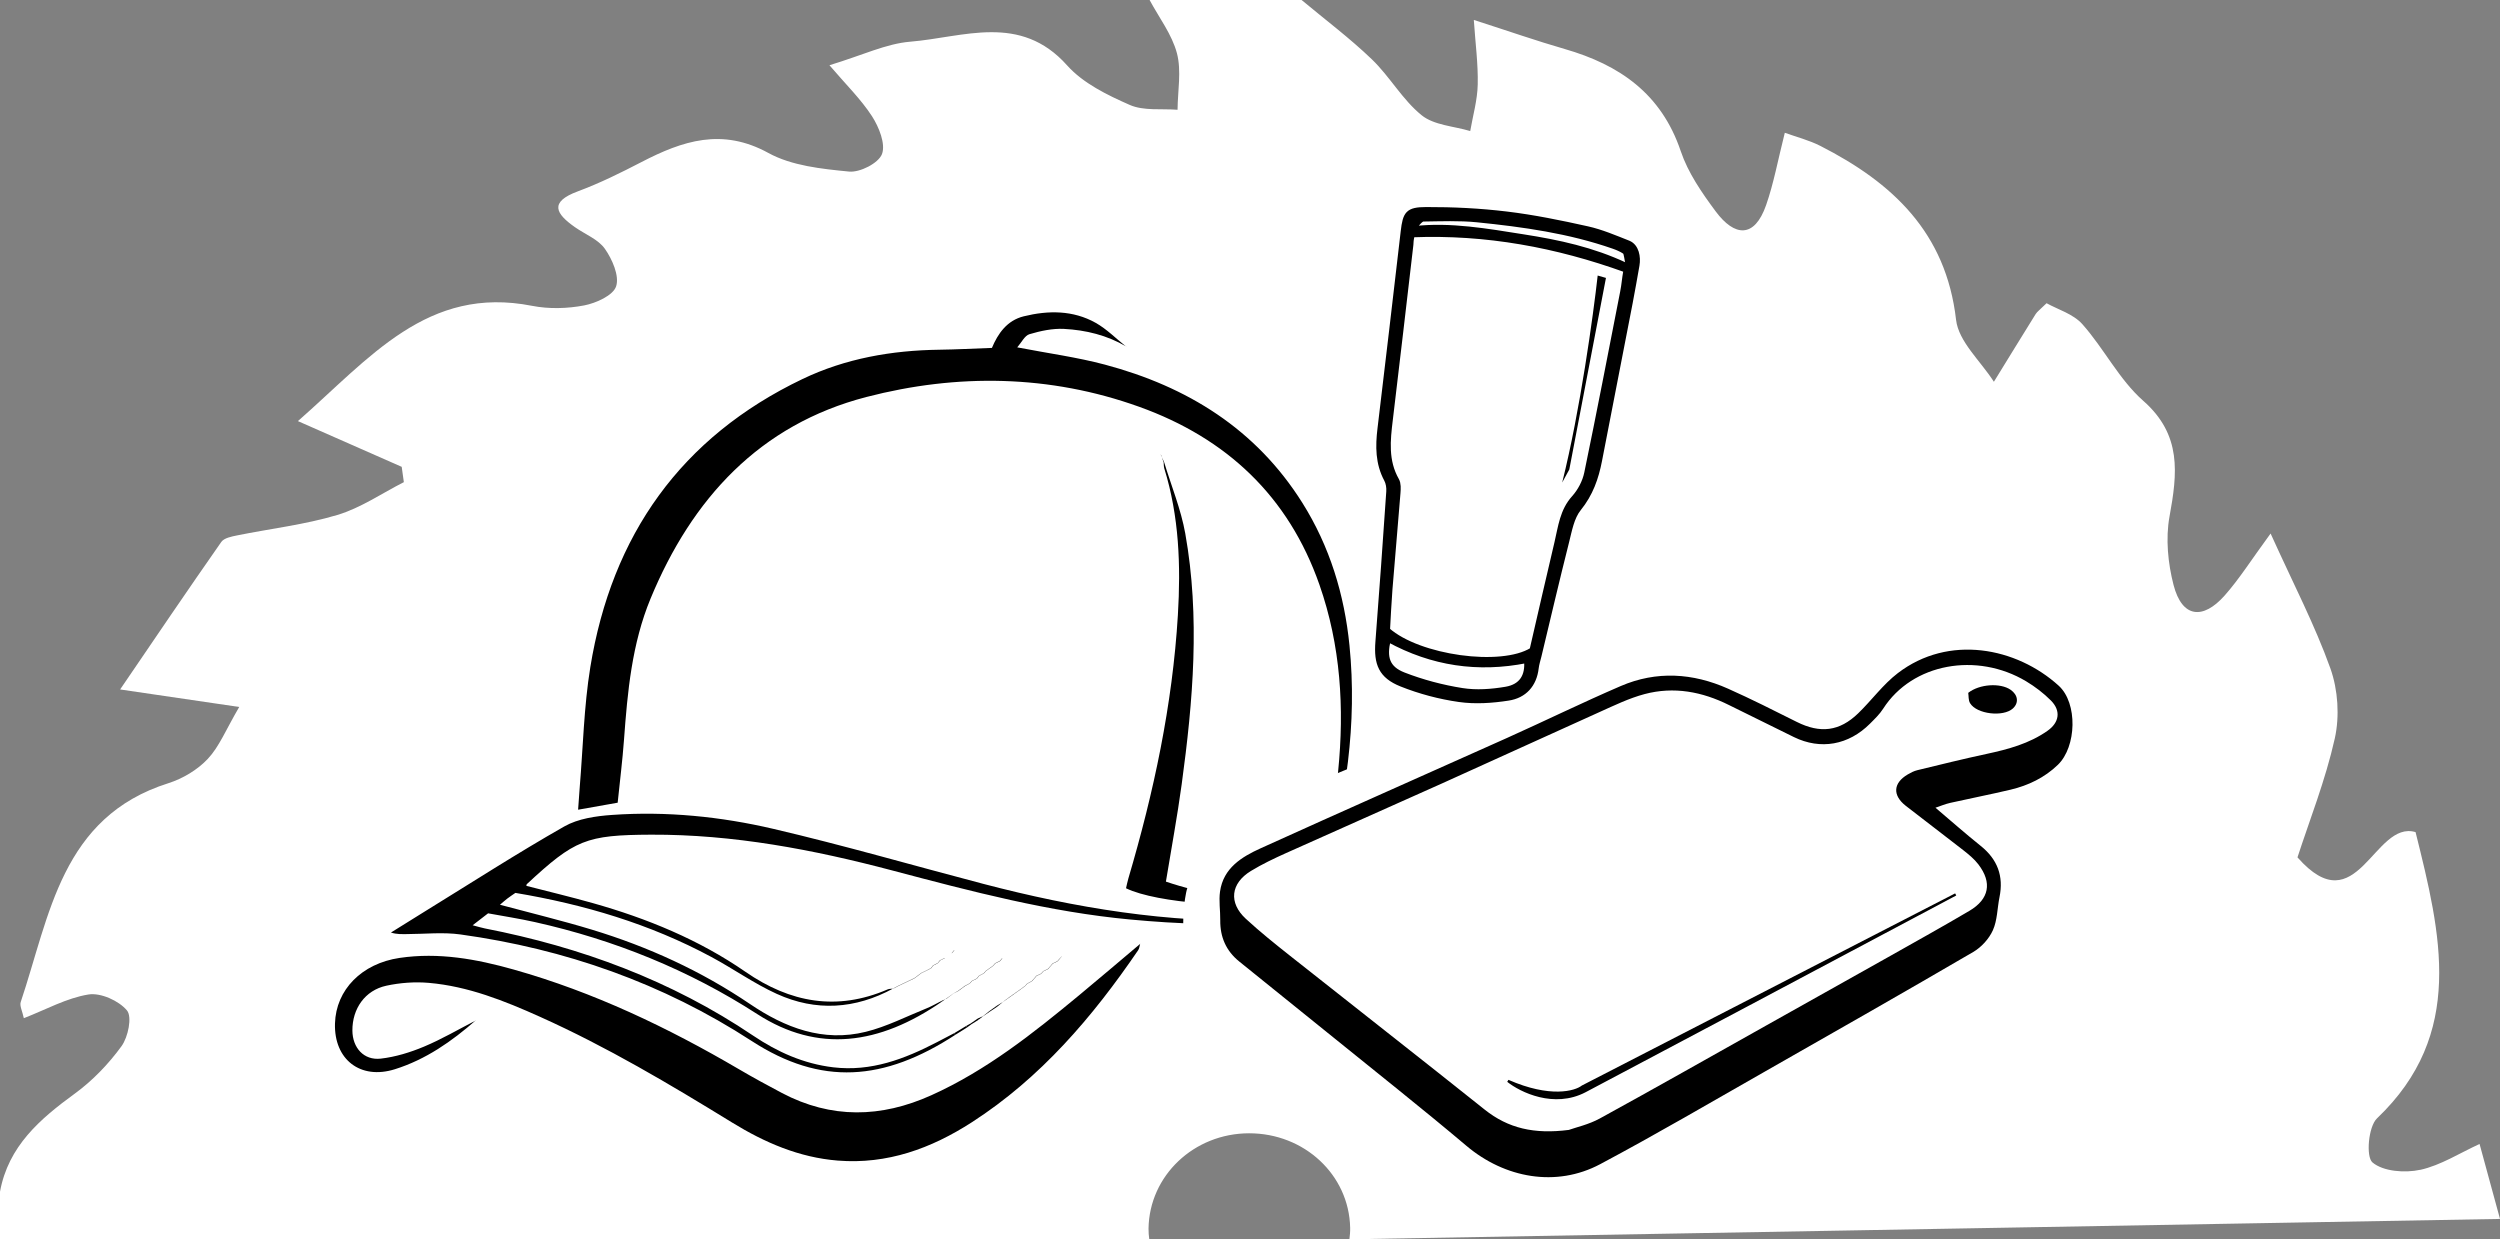 <svg width="1057" height="524" viewBox="0 0 1057 524" fill="none" xmlns="http://www.w3.org/2000/svg">
<rect x="0" y="0" width="1057" height="524" fill="#808080" stroke="none"/>
<path d="M1023.32 494.58C1016.84 496.011 1007.63 495.329 1003.07 491.467C1000.27 489.082 1001.33 476.337 1005 472.838C1042.43 437.193 1032.08 395.073 1021.3 351.817C1003.66 346.569 996.666 391.211 971.374 362.495C976.446 346.865 983.216 329.848 987.156 312.196C989.239 302.859 988.515 291.659 985.3 282.64C978.778 264.374 969.721 247.04 960.008 225.571C951.811 236.749 946.784 244.791 940.58 251.788C931.41 262.125 922.602 261.284 918.979 247.335C916.602 238.112 915.583 227.707 917.258 218.46C920.609 200.126 922.534 183.86 906.163 169.457C895.997 160.506 889.589 147.374 880.418 137.06C876.569 132.721 869.957 130.813 865.293 128.2C862.463 130.972 861.331 131.744 860.674 132.789C854.742 142.308 848.9 151.873 843.013 161.414C837.465 152.713 828.091 144.444 827.027 135.243C822.793 98.28 800.127 77.243 769.718 61.726C764.872 59.25 759.438 57.886 754.615 56.137C751.672 67.792 749.928 77.515 746.713 86.716C741.754 100.915 733.331 100.052 725.406 89.397C719.564 81.536 713.7 73.062 710.62 63.907C702.424 39.621 684.74 27.398 661.553 20.719C649.643 17.289 637.914 13.177 623.129 8.429C623.785 18.243 624.985 27.012 624.782 35.736C624.646 42.324 622.744 48.845 621.612 55.41C614.638 53.32 606.283 52.957 601.052 48.708C592.969 42.188 587.625 32.396 580.04 25.104C570.711 16.13 560.272 8.315 550.31 0L486.049 0C490.057 7.474 495.514 14.562 497.62 22.559C499.567 30.011 497.937 38.417 497.869 46.414C491.076 45.868 483.581 46.959 477.672 44.369C468.162 40.189 457.904 35.191 451.18 27.648C431.345 5.452 407.434 15.767 384.836 17.63C374.647 18.47 364.775 23.309 350.691 27.58C357.62 35.713 363.982 41.893 368.692 49.163C371.636 53.729 374.511 60.885 372.904 65.134C371.432 68.996 363.597 72.994 358.978 72.54C347.385 71.404 334.773 70.109 324.878 64.679C305.315 53.934 288.605 59.499 271.215 68.519C262.452 73.062 253.554 77.47 244.315 80.9C232.066 85.444 234.964 90.351 243.093 96.053C247.395 99.075 252.942 101.188 255.773 105.232C258.875 109.662 261.931 116.636 260.505 121.044C259.26 124.906 252.037 128.155 246.987 129.131C239.877 130.495 232.088 130.699 225.001 129.313C180.689 120.567 156.439 151.305 125.962 178.044C142.378 185.269 156.122 191.334 169.843 197.377C170.138 199.536 170.432 201.694 170.749 203.852C161.398 208.6 152.499 214.78 142.604 217.733C128.86 221.845 114.391 223.504 100.262 226.366C97.907 226.843 94.737 227.457 93.56 229.138C79.363 249.425 65.483 269.94 50.788 291.5C68.155 294.067 82.193 296.134 101.145 298.906C95.484 308.561 92.722 315.672 87.854 320.852C83.529 325.464 77.302 329.19 71.234 331.121C25.858 345.456 21.058 387.076 8.763 423.653C8.219 425.266 9.442 427.47 10.076 430.491C19.427 426.856 28.145 421.972 37.383 420.472C42.546 419.632 50.244 423.085 53.686 427.22C55.928 429.9 54.184 438.465 51.376 442.327C45.919 449.824 39.195 456.844 31.7 462.32C16.869 473.133 3.532 484.584 0 503.849L0 524L485.914 524C485.71 522.478 485.574 520.956 485.597 519.434C485.936 497.056 504.775 479.199 528.097 479.154C551.487 479.131 570.371 496.738 570.847 519.07C570.892 520.706 570.733 522.342 570.53 523.977L1057 515.363L1048.36 483.675C1040 487.492 1031.97 492.694 1023.23 494.625L1023.32 494.58Z" fill="white"/>
<path d="M142.253 395.554L228.137 338.913L197.973 469.851L167.191 470.955C157.567 470.29 137.756 467.363 135.506 460.976C132.693 452.993 130.004 434.394 130.074 422.265C130.13 412.562 138.216 400.415 142.253 395.554Z" fill="white"/>
<path d="M559.005 371.882C561.306 356.601 564.226 341.388 565.767 326.033C568.447 299.339 566.82 272.881 557.889 247.311C544.8 209.805 518.565 185.25 481.658 171.992C443.76 158.386 404.724 157.888 366.327 167.845C321.192 179.55 292.524 210.845 275.052 253.097C267.158 272.196 265.309 292.464 263.825 312.799C263.188 321.502 262.094 330.161 261.152 339.381C255.669 340.356 250.467 341.27 244.422 342.346C244.684 338.658 244.872 335.731 245.111 332.802C246.524 315.885 246.871 298.784 249.586 282.074C258.661 226.34 287.873 184.859 339.335 160.234C357.496 151.549 377.029 148.129 397.139 147.862C404.371 147.764 411.593 147.374 419.384 147.094C421.897 141.092 425.728 135.488 432.83 133.737C443.208 131.182 453.675 131.13 463.235 136.486C467.938 139.127 471.862 143.159 476.147 146.553L476.186 146.511C468.062 141.729 459.08 139.546 449.857 139.058C445.017 138.807 439.944 139.909 435.244 141.3C433.234 141.898 431.903 144.796 430.088 146.862C443.194 149.393 455.38 151.027 467.154 154.161C501.997 163.451 531.028 181.397 550.63 212.587C562.226 231.037 568.403 251.38 570.559 272.878C573.879 305.976 569.087 338.273 559.909 370.051C559.73 370.674 559.285 371.225 558.962 371.803L558.995 371.882L559.005 371.882Z" fill="black"/>
<path d="M482.073 398.967C481.794 399.896 481.741 400.98 481.213 401.746C461.926 430.027 439.961 455.775 410.863 474.514C393.687 485.58 375.124 492.36 354.217 490.695C337.86 489.392 323.282 483.054 309.56 474.623C283.189 458.411 256.6 442.61 228.313 429.902C213.256 423.136 197.908 416.997 181.283 415.553C175.363 415.037 169.134 415.504 163.318 416.763C154.304 418.724 148.934 426.496 148.992 435.72C149.04 442.984 153.813 448.401 160.979 447.588C167.198 446.88 173.455 444.947 179.259 442.516C186.816 439.355 193.941 435.158 201.254 431.409L201.202 431.36C191.013 440.295 180.011 447.976 166.95 452.073C152.371 456.648 141.185 447.965 141.629 432.74C142.035 418.426 152.997 407.372 168.909 405.012C185.455 402.559 201.446 405.481 217.239 409.937C250.979 419.458 282.338 434.431 312.49 452.104C318.436 455.589 324.497 458.899 330.595 462.116C351.474 473.119 372.537 472.646 393.768 463.072C417.059 452.575 436.807 436.88 456.279 420.771C464.954 413.587 473.523 406.267 482.135 399.005L482.063 398.967L482.073 398.967Z" fill="black"/>
<path d="M403.948 437.504C373.661 457.205 347.186 459.206 317.781 440.111C280.181 415.692 238.917 401.226 194.677 395.083C187.253 394.056 179.573 394.908 172.015 394.937C169.903 394.942 167.786 395.078 165.292 394.279C170.195 391.233 175.076 388.157 179.99 385.131C199.467 373.134 218.717 360.721 238.593 349.417C244.406 346.106 251.967 345.026 258.832 344.547C281.814 342.934 304.695 345.236 326.993 350.448C356.75 357.404 386.14 365.939 415.714 373.69C454.602 383.885 493.983 390.364 534.362 389.168C535.685 389.12 537.007 389.073 538.33 389.349C518.177 391.527 498.066 390.642 477.93 388.778C443.598 385.584 410.491 376.828 377.303 368.045C343.931 359.218 310.058 352.754 275.29 352.9C247.787 353.018 243.017 354.988 222.695 373.857C222.598 373.951 222.626 374.172 222.548 374.539C231.901 376.952 241.32 379.201 250.63 381.828C273.59 388.31 295.528 397.295 315.217 410.908C334.108 423.963 353.791 427.561 375.268 418.332C376.004 418.013 376.906 418.092 377.731 417.981L377.678 417.922C361.631 426.674 344.986 427.756 328.425 420.216C318.84 415.85 310.119 409.635 300.803 404.624C274.795 390.631 246.89 382.366 217.905 377.515C216.594 378.431 215.478 379.158 214.426 379.964C213.393 380.759 212.435 381.642 211.385 382.529C224.548 386.068 237.535 389.19 250.286 393.067C274.05 400.289 296.457 410.52 317.089 424.493C331.921 434.541 347.988 440.715 366.058 436.246C374.912 434.059 383.246 429.748 391.774 426.319C393.935 425.454 395.964 424.249 398.048 423.204L398.28 423.459C371.705 441.834 345.807 445.28 320.214 428.787C291.145 410.043 259.768 397.376 226.17 389.86C219.487 388.362 212.7 387.332 206.362 386.155C203.992 387.988 202.281 389.313 199.833 391.2C202.016 391.768 203.478 392.241 204.974 392.531C245.66 400.459 283.859 414.559 318.418 437.855C328.691 444.783 339.794 449.77 352.317 451.261C368.312 453.163 382.427 447.755 396.177 440.622C398.558 439.385 400.939 438.137 403.319 436.89C403.519 437.095 403.718 437.3 403.918 437.505L403.948 437.504Z" fill="black"/>
<path d="M492.189 195.393C495.228 205.44 499.301 215.308 501.134 225.57C507.447 260.945 504.432 296.342 499.615 331.611C497.759 345.239 495.234 358.78 492.946 372.747C507.821 377.812 523.164 380.141 539.057 380.076C527.215 384.614 488.99 381.923 476.08 375.555C476.396 374.23 476.668 372.796 477.073 371.407C487.822 335.005 495.722 298.039 498.007 260.071C499.268 239.168 498.54 218.327 492.265 198.058C492.024 197.278 492.074 196.397 491.993 195.561L492.189 195.393Z" fill="black"/>
<path d="M379.773 416.907C382.078 415.804 384.373 414.711 386.678 413.608L386.604 413.53L379.699 416.829L379.773 416.907Z" fill="black"/>
<path d="M408.936 434.354C407.276 435.404 405.616 436.454 403.946 437.504C403.746 437.299 403.547 437.094 403.348 436.889C405.049 435.868 406.74 434.837 408.442 433.816C408.61 433.992 408.768 434.178 408.936 434.354Z" fill="black"/>
<path d="M430.39 419.123C431.375 418.41 432.36 417.708 433.335 416.996L433.262 416.928C432.277 417.64 431.302 418.342 430.317 419.055L430.38 419.123L430.39 419.123Z" fill="black"/>
<path d="M386.679 413.608C387.643 412.886 388.607 412.154 389.572 411.432L389.509 411.364C388.544 412.086 387.57 412.808 386.605 413.529L386.679 413.608Z" fill="black"/>
<path d="M413.841 431.095C412.803 431.749 411.766 432.403 410.728 433.057L410.402 432.704C411.408 432.011 412.404 431.329 413.41 430.636C413.557 430.792 413.704 430.949 413.841 431.106L413.841 431.095Z" fill="black"/>
<path d="M416.943 410.49C417.919 409.788 418.904 409.096 419.88 408.394L419.806 408.326C418.831 409.028 417.845 409.72 416.87 410.422L416.943 410.49Z" fill="black"/>
<path d="M418.58 427.661L415.562 429.73L415.531 429.691C416.474 428.939 417.417 428.188 418.37 427.426L418.59 427.651L418.58 427.661Z" fill="black"/>
<path d="M418.37 427.436C419.355 426.724 420.34 426.022 421.325 425.309L421.629 425.622C420.613 426.305 419.596 426.978 418.58 427.661L418.36 427.437L418.37 427.436Z" fill="black"/>
<path d="M424.407 423.319C423.484 424.09 422.552 424.851 421.629 425.622L421.325 425.309C422.363 424.656 423.4 424.002 424.448 423.358L424.417 423.319L424.407 423.319Z" fill="black"/>
<path d="M407.952 416.806C406.977 417.518 406.013 418.229 405.038 418.951L405.112 419.03C406.086 418.318 407.051 417.606 408.026 416.894L407.953 416.816L407.952 416.806Z" fill="black"/>
<path d="M424.437 423.358C425.423 422.656 426.418 421.953 427.403 421.251L427.319 421.163C426.345 421.885 425.37 422.597 424.405 423.309L424.437 423.348L424.437 423.358Z" fill="black"/>
<path d="M400.194 422.248C401.159 421.526 402.123 420.794 403.087 420.072L403.066 420.053L400.121 422.17L400.195 422.258L400.194 422.248Z" fill="black"/>
<path d="M427.404 421.251C428.399 420.538 429.394 419.825 430.379 419.123L430.316 419.055C429.321 419.757 428.315 420.46 427.32 421.173L427.404 421.261L427.404 421.251Z" fill="black"/>
<path d="M490.917 192.609C491.344 193.533 491.761 194.468 492.189 195.393L491.993 195.561C491.653 194.553 491.324 193.544 490.985 192.536L490.917 192.609Z" fill="black"/>
<path d="M400.122 422.159C399.521 422.585 398.91 423.011 398.309 423.437C398.309 423.437 398.078 423.193 398.077 423.183C398.783 422.864 399.49 422.556 400.206 422.237L400.132 422.149L400.122 422.159Z" fill="black"/>
<path d="M405.05 418.951C404.386 419.318 403.722 419.686 403.068 420.053L403.089 420.072C403.764 419.725 404.449 419.377 405.123 419.029L405.05 418.951Z" fill="black"/>
<path d="M403.486 401.819C403.486 401.819 403.434 401.77 403.412 401.74L403.486 401.819Z" fill="black"/>
<path d="M396.481 407.152C395.825 407.479 395.171 407.816 394.515 408.142L394.599 408.22C395.254 407.883 395.899 407.557 396.554 407.22L396.481 407.152Z" fill="black"/>
<path d="M558.971 371.802C558.971 371.802 558.993 371.863 559.004 371.883L558.971 371.802Z" fill="black"/>
<path d="M399.427 405.035C398.761 405.352 398.105 405.659 397.439 405.976L397.523 406.054L399.489 405.094L399.427 405.035Z" fill="black"/>
<path d="M436.217 414.801C435.563 415.158 434.899 415.515 434.245 415.872L434.318 415.94C434.972 415.583 435.636 415.226 436.291 414.869L436.217 414.801Z" fill="black"/>
<path d="M408.037 416.893C408.701 416.536 409.376 416.178 410.04 415.821L409.957 415.753C409.292 416.111 408.628 416.468 407.953 416.816L408.027 416.894L408.037 416.893Z" fill="black"/>
<path d="M445.107 407.408C445.783 407.101 446.448 406.784 447.125 406.477L447.041 406.399C446.365 406.706 445.699 407.023 445.023 407.33L445.097 407.408L445.107 407.408Z" fill="black"/>
<path d="M393.588 409.318C392.934 409.664 392.289 410.011 391.634 410.348L391.697 410.416C392.352 410.069 393.007 409.733 393.661 409.386L393.588 409.307L393.588 409.318Z" fill="black"/>
<path d="M415.561 429.73C414.981 430.186 414.411 430.641 413.831 431.086C413.684 430.929 413.547 430.773 413.4 430.616C414.106 430.308 414.813 430 415.519 429.681L415.551 429.72L415.561 429.73Z" fill="black"/>
<path d="M379.699 416.829C379.035 417.186 378.361 417.554 377.696 417.912L377.749 417.97C378.423 417.613 379.098 417.265 379.772 416.907L379.699 416.829Z" fill="black"/>
<path d="M389.569 411.432C390.275 411.094 390.98 410.755 391.696 410.416L391.632 410.348C390.927 410.686 390.222 411.025 389.506 411.364L389.569 411.432Z" fill="black"/>
<path d="M490.995 192.535C490.826 192.319 490.657 192.103 490.656 192.093C490.657 192.103 490.797 192.35 490.927 192.598L490.995 192.525L490.995 192.535Z" fill="black"/>
<path d="M408.444 433.816C409.098 433.449 409.751 433.071 410.405 432.704L410.721 433.057C410.12 433.493 409.529 433.918 408.928 434.354C408.76 434.178 408.602 433.992 408.434 433.816L408.444 433.816Z" fill="black"/>
<path d="M412.965 413.695L410.94 414.687L411.013 414.756C411.688 414.428 412.363 414.091 413.039 413.763L412.965 413.685L412.965 413.695Z" fill="black"/>
<path d="M441.201 410.63C441.867 410.303 442.542 409.976 443.208 409.659L443.124 409.581C442.459 409.908 441.794 410.235 441.129 410.572L441.202 410.64L441.201 410.63Z" fill="black"/>
<path d="M415.888 411.508C415.223 411.846 414.568 412.192 413.903 412.53L413.976 412.598C414.641 412.26 415.306 411.923 415.961 411.576L415.888 411.508Z" fill="black"/>
<path d="M438.201 412.678C438.877 412.351 439.552 412.023 440.218 411.706L440.145 411.638L438.118 412.6L438.201 412.678Z" fill="black"/>
<path d="M422.764 406.239C422.109 406.566 421.444 406.893 420.789 407.23L420.872 407.308C421.528 406.981 422.193 406.644 422.848 406.317L422.764 406.239Z" fill="black"/>
<path d="M413.04 413.763C413.349 413.378 413.658 412.983 413.978 412.598L413.905 412.529C413.595 412.914 413.276 413.3 412.966 413.695L413.04 413.773L413.04 413.763Z" fill="black"/>
<path d="M440.22 411.706C440.551 411.351 440.881 410.985 441.202 410.63L441.129 410.562C440.798 410.918 440.467 411.283 440.147 411.638L440.22 411.706Z" fill="black"/>
<path d="M416.871 410.422C416.54 410.788 416.22 411.143 415.889 411.508L415.962 411.576C416.293 411.221 416.614 410.856 416.944 410.49L416.871 410.422Z" fill="black"/>
<path d="M438.119 412.61C437.809 412.985 437.5 413.37 437.2 413.745L437.273 413.813C437.583 413.438 437.893 413.063 438.203 412.678L438.119 412.6L438.119 412.61Z" fill="black"/>
<path d="M410.939 414.687C410.608 415.043 410.287 415.388 409.957 415.743L410.04 415.811C410.361 415.456 410.692 415.111 411.012 414.755L410.939 414.687Z" fill="black"/>
<path d="M437.201 413.745C436.87 414.1 436.549 414.455 436.218 414.801L436.291 414.869C436.622 414.513 436.943 414.168 437.274 413.813L437.201 413.745Z" fill="black"/>
<path d="M445.033 407.33C444.733 407.694 444.423 408.069 444.123 408.434L444.196 408.492C444.506 408.127 444.806 407.762 445.116 407.397L445.033 407.32L445.033 407.33Z" fill="black"/>
<path d="M419.879 408.394C420.21 408.028 420.54 407.663 420.871 407.297L420.787 407.22C420.456 407.585 420.136 407.95 419.806 408.326L419.879 408.394Z" fill="black"/>
<path d="M393.661 409.396C393.971 409.011 394.29 408.615 394.599 408.23L394.516 408.152C394.207 408.547 393.897 408.932 393.588 409.328L393.661 409.406L393.661 409.396Z" fill="black"/>
<path d="M447.125 406.476C447.436 406.112 447.756 405.736 448.066 405.371L447.993 405.303C447.682 405.668 447.362 406.033 447.052 406.398L447.135 406.476L447.125 406.476Z" fill="black"/>
<path d="M433.334 416.996C433.665 416.641 433.986 416.296 434.317 415.94L434.244 415.872C433.923 416.227 433.592 416.583 433.271 416.938L433.345 417.006L433.334 416.996Z" fill="black"/>
<path d="M448.066 405.361L448.986 404.267L448.946 404.269C448.625 404.604 448.314 404.948 447.993 405.293L448.066 405.361Z" fill="black"/>
<path d="M423.693 405.155C423.383 405.51 423.073 405.874 422.762 406.239L422.846 406.317C423.156 405.952 423.466 405.587 423.767 405.223L423.693 405.155Z" fill="black"/>
<path d="M397.439 405.976C397.119 406.371 396.8 406.757 396.48 407.152L396.554 407.22C396.873 406.835 397.203 406.449 397.522 406.054L397.439 405.976Z" fill="black"/>
<path d="M402.476 403.006C402.815 402.61 403.145 402.214 403.484 401.828L403.411 401.75C403.071 402.146 402.742 402.542 402.403 402.938L402.476 403.016L402.476 403.006Z" fill="black"/>
<path d="M482.144 399.004C482.144 399.004 482.083 398.976 482.072 398.967L482.144 399.004Z" fill="black"/>
<path d="M444.123 408.434C443.793 408.809 443.463 409.195 443.133 409.571L443.217 409.648C443.547 409.263 443.866 408.877 444.196 408.492L444.133 408.433L444.123 408.434Z" fill="black"/>
<path d="M526.023 343.096L640.227 296.248L718.956 266.017L574.464 443.442L537.967 437.632C526.789 434.626 504.141 426.603 502.967 418.564C501.499 408.515 498.61 391.668 501.494 377.404C503.801 365.993 520.149 347.886 526.023 343.096Z" fill="white"/>
<path d="M818.288 341.482C824.662 346.881 830.922 352.422 837.436 357.64C844.545 363.329 847.198 370.421 845.391 379.3C844.436 383.991 844.494 389.086 842.586 393.317C840.955 396.939 837.71 400.5 834.256 402.513C805.413 419.347 776.385 435.871 747.357 452.395C723.821 465.784 700.437 479.498 676.536 492.222C657.948 502.109 636.203 498.14 619.995 484.444C601.275 468.636 582.032 453.454 562.999 438.024C550.013 427.501 537.002 417.039 523.989 406.555C518.389 402.051 515.838 396.185 515.921 389.046C515.971 384.995 515.263 380.861 515.835 376.897C517.255 366.995 524.985 362.298 532.995 358.664C567.637 342.937 602.451 327.59 637.151 312.012C653.223 304.792 669.064 297.032 685.234 290.067C700.367 283.548 715.711 284.529 730.615 291.169C740.441 295.549 750.062 300.413 759.687 305.231C769.593 310.186 777.737 309.263 785.671 301.564C791.383 296.033 796.16 289.374 802.409 284.594C823.924 268.125 852.537 273.688 870.421 289.921C878.514 297.273 878.001 315.728 870.05 323.385C864.412 328.813 857.586 332.08 850.087 333.872C841.619 335.885 833.07 337.537 824.575 339.452C822.426 339.938 820.363 340.817 818.271 341.519L818.29 341.494L818.288 341.482ZM663.34 477.712C666.322 476.644 671.713 475.455 676.361 472.915C699.958 459.98 723.354 446.704 746.824 433.54C764.463 423.645 782.12 413.792 799.742 403.865C810.748 397.67 821.782 391.514 832.663 385.101C841.042 380.155 842.36 373.183 836.469 365.472C834.703 363.153 832.334 361.234 830.013 359.409C821.984 353.108 813.803 346.989 805.765 340.701C800.058 336.236 800.427 331.051 806.608 327.423C807.88 326.68 809.258 325.966 810.673 325.63C820.387 323.274 830.103 320.862 839.869 318.769C849.001 316.81 857.943 314.429 865.699 308.971C870.721 305.435 871.423 300.503 867.127 296.177C864.027 293.063 860.407 290.302 856.629 288.04C835.843 275.608 808.531 280.377 796.18 299.67C794.694 301.994 792.622 303.969 790.663 305.938C781.574 315.05 769.752 317.14 758.484 311.643C749.308 307.161 740.161 302.651 731.018 298.096C719.656 292.433 707.713 290.171 695.356 293.452C688.787 295.199 682.526 298.253 676.283 301.055C654.113 311.01 632.036 321.187 609.868 331.152C587.861 341.059 565.778 350.774 543.769 360.669C538.707 362.947 533.642 365.349 528.913 368.229C520.289 373.484 519.378 381.68 526.752 388.48C532.75 394.005 539.135 399.119 545.535 404.186C572.894 425.859 600.415 447.349 627.699 469.124C637.661 477.085 648.733 479.62 663.341 477.723L663.34 477.712Z" fill="black"/>
<path d="M832.17 292.935C836.929 289.169 845.77 288.657 850.067 291.627C853.235 293.815 853.648 297.15 851.054 299.535C847.008 303.244 835.74 301.972 832.937 297.298C832.187 296.049 832.377 294.246 832.17 292.935Z" fill="black"/>
<path d="M688.596 102.736C691.95 104.162 692.8 108.626 692.166 112.216C691.215 117.599 690.296 122.851 689.289 128.082C685.008 150.294 680.643 172.498 676.348 194.706C674.911 202.136 672.55 208.888 667.563 215.049C664.563 218.755 663.626 224.32 662.388 229.214C658.345 245.217 654.596 261.287 650.743 277.335C650.336 279.039 649.769 280.728 649.567 282.45C648.739 289.632 644.47 294.178 637.746 295.222C630.924 296.285 623.741 296.777 616.958 295.813C608.643 294.631 600.288 292.415 592.486 289.295C583.816 285.826 581.789 280.634 582.523 271.341C584.179 250.178 585.668 228.997 587.116 207.821C587.232 206.152 586.94 204.218 586.167 202.765C582.485 195.899 582.497 188.704 583.4 181.231C586.767 153.457 589.961 125.658 593.215 97.867C594.099 90.296 595.133 88.56 602.93 88.54C614.262 88.504 625.66 89.057 636.899 90.416C648.412 91.798 659.838 94.146 671.174 96.672C677.098 97.993 682.788 100.441 688.473 102.685C688.514 102.701 688.555 102.718 688.596 102.736ZM596.971 100.061C596.495 102.635 596.759 101.929 596.589 103.404C593.689 128.086 590.879 152.778 587.889 177.45C586.82 186.218 585.891 194.824 590.556 203.008C591.389 204.471 591.26 206.651 591.117 208.469C590.047 222.039 588.815 235.601 587.73 249.167C587.261 255.092 587.011 261.041 586.704 266.341C599.905 278.026 634.717 282.859 647.699 274.782C651.102 260.065 654.599 244.72 658.22 229.401C659.784 222.788 660.467 215.948 665.459 210.429C668.001 207.616 670.037 203.73 670.807 200.014C676.088 174.566 680.987 149.032 685.982 123.518C686.673 119.998 686.619 118.624 687.397 114.192C657.96 103.59 628.327 98.116 597.171 99.33L596.971 100.061ZM587.015 270.482C585.191 277.957 586.548 282.568 593.463 285.263C601.391 288.349 609.806 290.575 618.204 291.905C624.21 292.858 630.663 292.377 636.712 291.344C643.327 290.214 645.966 285.719 645.37 279.366C624.919 283.433 605.546 280.616 587.015 270.482ZM687.407 112.102C687.726 111.858 688.053 111.615 688.373 111.37C687.682 110.424 687.789 107.034 686.87 106.421C685.442 105.46 683.788 104.771 682.155 104.196C663.491 97.685 644.06 94.962 624.532 92.991C616.994 92.234 609.341 92.568 601.739 92.667C600.359 92.688 598.38 96.129 597.008 96.832C597.693 96.733 597.332 96.631 597.957 96.6C613.258 94.852 628.873 97.678 643.91 100.041C659.082 102.418 673.313 105.472 687.407 112.102Z" fill="black" stroke="black" stroke-width="2"/>
<path d="M670.168 461.344C657.032 468.22 642.963 461.32 637.57 457.01C655.287 464.78 665.961 461.829 669.084 459.382L826.864 378.167C780.105 403.028 683.304 454.468 670.168 461.344Z" fill="black" stroke="black"/>
<path d="M663.5 198.5L660.5 204C668.1 173.6 673.667 133 675.5 116.5L679 117.5L663.5 198.5Z" fill="black"/>
</svg>
